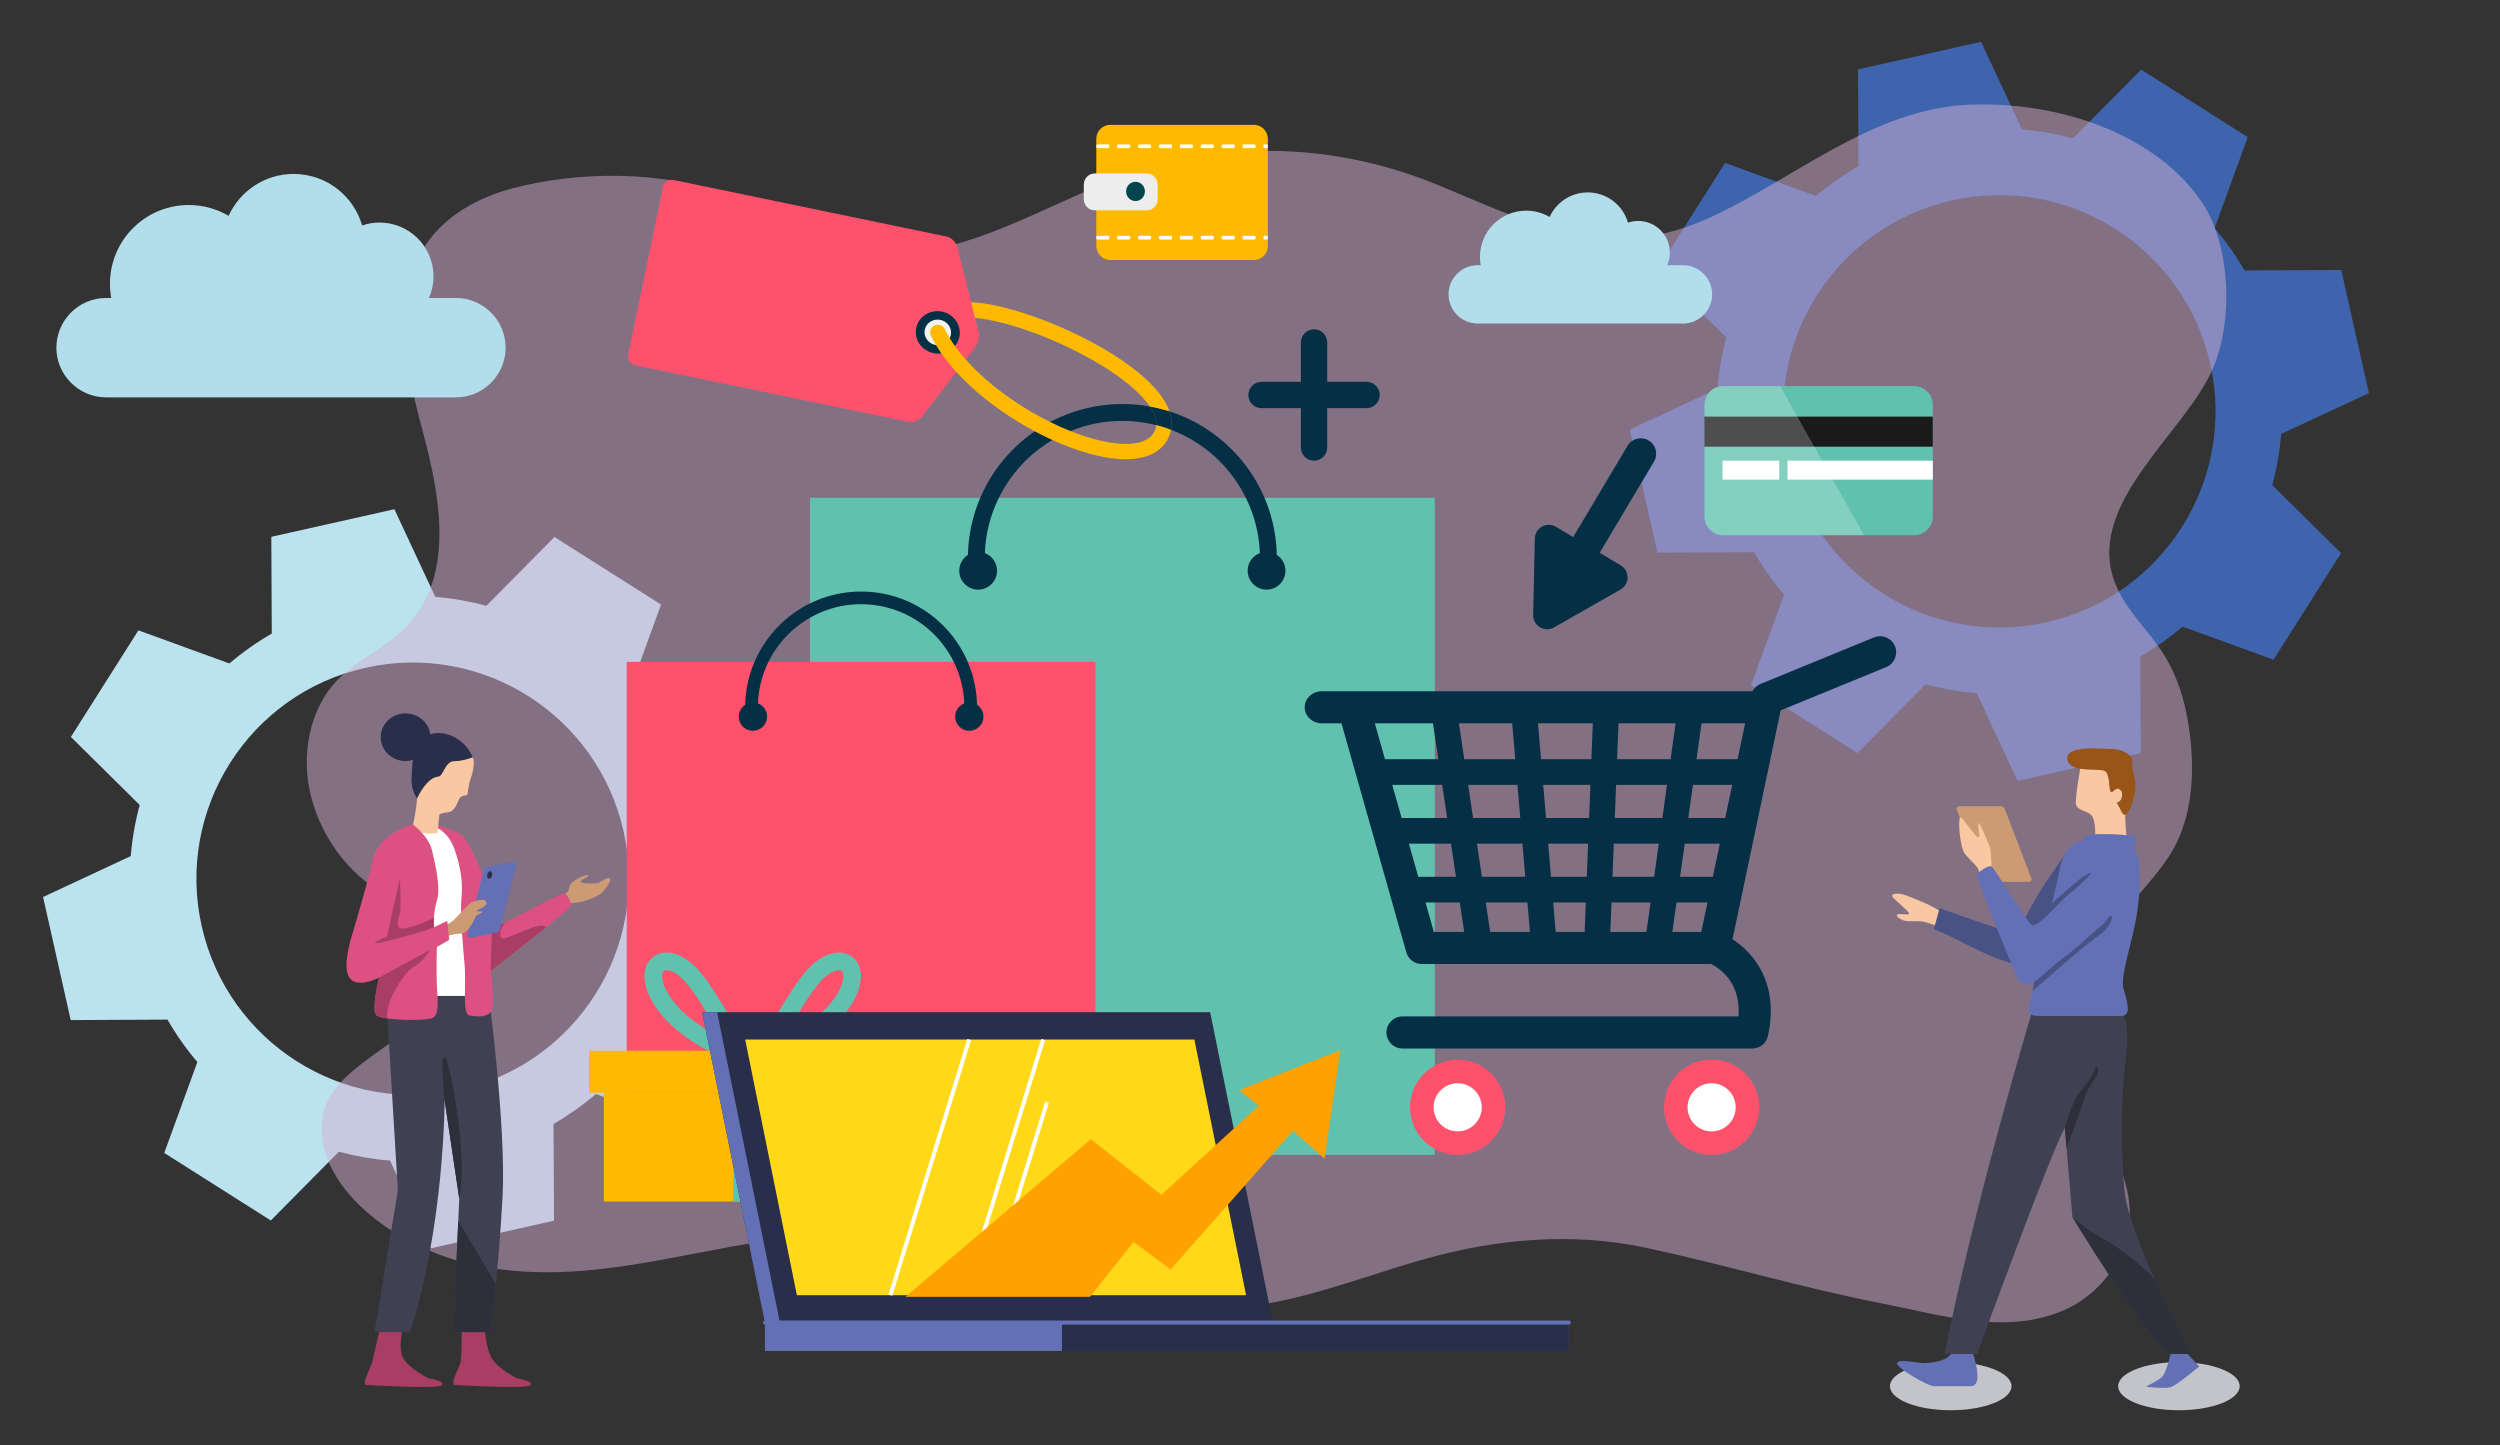 <?xml version="1.0" encoding="utf-8"?>
<!-- Generator: Adobe Illustrator 16.0.0, SVG Export Plug-In . SVG Version: 6.00 Build 0)  -->
<!DOCTYPE svg PUBLIC "-//W3C//DTD SVG 1.1//EN" "http://www.w3.org/Graphics/SVG/1.1/DTD/svg11.dtd">
<svg version="1.1" xmlns="http://www.w3.org/2000/svg" xmlns:xlink="http://www.w3.org/1999/xlink" x="0px" y="0px" width="3200px"
	 height="1850px" viewBox="0 0 3200 1850" enable-background="new 0 0 3200 1850" xml:space="preserve">
<rect x="0" y="0" width="3200" height="1850" fill="#333333" stroke="none"/>
<g id="Layer_1">
</g>
<g id="_x3C_Layer_x3E_">
	<path fill-rule="evenodd" clip-rule="evenodd" fill="#3E64AD" d="M2588.127,165.727c22.292,1.778,44.145,5.649,65.387,11.385
		l87.144-88.042l136.442,86.461l-42.387,116.401c14.234,16.72,27.126,34.866,38.261,54.26l123.816-0.646l35.405,157.603
		l-112.317,52.289c-1.782,22.322-5.59,44.213-11.379,65.448l88.049,87.15l-86.437,136.392l-116.347-42.362
		c-16.821,14.271-34.94,27.104-54.303,38.268l0.66,123.799L2582.462,999.5l-52.277-112.245
		c-22.291-1.758-44.168-5.616-65.462-11.368l-87.141,88.024l-136.37-86.429l42.365-116.401
		c-14.309-16.731-27.104-34.897-38.261-54.285l-123.869,0.625l-35.353-157.569l112.243-52.336
		c1.807-22.264,5.665-44.17,11.451-65.419l-88.096-87.112l86.437-136.442l116.394,42.363c16.75-14.259,34.94-27.104,54.303-38.225
		l-0.586-123.848l157.538-35.344L2588.127,165.727L2588.127,165.727z M2498.59,256.496L2498.59,256.496
		c-149.136,33.44-242.898,181.472-209.472,330.567c33.451,149.132,181.442,242.896,330.578,209.461
		c149.139-33.477,242.898-181.481,209.472-330.617C2795.67,316.771,2647.654,223.04,2498.59,256.496z"/>
	<path fill-rule="evenodd" clip-rule="evenodd" fill="#BBE2EF" d="M557.165,764.029c22.292,1.778,44.145,5.649,65.387,11.385
		l87.144-88.042l136.442,86.461L803.75,890.234c14.234,16.72,27.126,34.866,38.261,54.26l123.816-0.646l35.405,157.603
		l-112.317,52.289c-1.782,22.322-5.59,44.213-11.379,65.448l88.049,87.15l-86.437,136.392l-116.347-42.362
		c-16.821,14.271-34.94,27.104-54.303,38.268l0.66,123.799L551.5,1597.802l-52.277-112.245
		c-22.291-1.758-44.168-5.616-65.462-11.368l-87.141,88.024l-136.37-86.429l42.365-116.401
		c-14.309-16.731-27.104-34.897-38.261-54.285l-123.869,0.625l-35.353-157.569l112.243-52.336
		c1.807-22.264,5.665-44.17,11.451-65.419L90.73,943.287l86.437-136.442l116.394,42.363c16.75-14.259,34.94-27.104,54.303-38.225
		l-0.586-123.848l157.538-35.344L557.165,764.029L557.165,764.029z M467.627,854.798L467.627,854.798
		c-149.136,33.44-242.898,181.472-209.472,330.567c33.451,149.132,181.442,242.896,330.578,209.461
		c149.139-33.477,242.898-181.481,209.472-330.617C764.708,915.073,616.692,821.342,467.627,854.798z"/>
	<g>
		<path opacity="0.5" fill="#D4B1D5" d="M2832.337,472.069c27.624-63.991,21.745-160.23-13.55-212.715
			c-57.699-85.796-178.856-129.356-295.521-125.446c-127.185,4.264-227.27,96.478-338.345,146.279
			c-130.912,58.695-232.734,2.184-346.319-44.162c-119.627-48.809-249.194-57.357-376.975-18.243
			c-121.094,37.067-233.271,126.292-366.402,103.201c-62.331-10.811-106.887-50.935-164.167-71.875
			c-83.812-30.639-189.418-30.637-275.395-7.953c-42.779,11.287-84.094,33.937-109.344,70.268
			c-47.514,68.367-26.538,160.972-5.021,241.4c21.516,80.428,39.12,174.792-12.743,239.922
			c-28.515,35.807-74.375,50.282-103.052,84.818c-28.573,34.411-37.837,84.586-30.346,127.862
			c8.471,48.935,37.926,98.203,78.512,127.007c37.738,26.782,90.258,44.603,96.594,98.85
			c10.452,89.804-142.322,118.088-156.755,195.313c-16.687,89.292,92.64,172.319,197.296,193.293
			c128.53,25.757,246.069-12.985,367.449-31.185c64.673-9.698,142.996-18.293,209.947-9.534
			c136.141,17.814,240.866,105.377,382.024,96.004c88.821-5.897,169.18-39.858,253.236-63.559
			c92.937-26.205,189.241-34.453,282.626-14.619c101.211,21.495,200.46,51.53,302.064,71.241
			c74.701,14.492,155.118,40.403,229.434,10.633c60.461-24.22,100.34-89.617,85.163-155.298
			c-18.688-80.86-82.861-150.497-71.845-237.818c9.532-75.557,84.241-127.927,124.449-188.169
			c28.711-43.017,33.825-97.887,28.592-149.34c-3.917-38.526-13.433-77.196-33.962-110.031
			c-19.31-30.885-47.946-56.049-61.834-89.722C2666.051,646.431,2796.307,555.535,2832.337,472.069z"/>
	</g>
	<g>
		<path fill="#C3C4C9" d="M2866.819,1774.321c0,17.004-34.834,30.791-77.806,30.791s-77.811-13.787-77.811-30.791
			c0-16.996,34.839-30.784,77.811-30.784S2866.819,1757.325,2866.819,1774.321z"/>
		<path fill="#C3C4C9" d="M2574.746,1774.321c0,17.004-34.839,30.791-77.812,30.791c-42.972,0-77.811-13.787-77.811-30.791
			c0-16.996,34.839-30.784,77.811-30.784C2539.907,1743.537,2574.746,1757.325,2574.746,1774.321z"/>
		<g>
			<path fill="#CC9B74" d="M2596.951,1128.77H2544c-2.31,0-4.379-1.421-5.207-3.574l-34.067-88.634
				c-0.851-2.22,0.789-4.603,3.166-4.603h52.956c2.304,0,4.374,1.42,5.202,3.574l34.067,88.634
				C2600.967,1126.382,2599.328,1128.77,2596.951,1128.77z"/>
			<path fill="#6470B5" d="M2797.039,1729.572l17.954,19.581c0,0-29.101,24.202-36.445,26.376c-7.343,2.183-21.483,0-29.101,0
				c-7.613,0,11.695-6.521,17.948-13.048c6.258-6.527,11.695-32.91,11.695-32.91H2797.039z"/>
			<path fill="#6470B5" d="M2524.676,1730.298c0,0,15.907,44.023-2.042,44.023c-6.935,0-39.571,0-47.318,0
				c-7.751,0-51.401-25.264-46.915-30.219c4.486-4.956,27.333,1.062,34.677,0.71c7.338-0.352,23.251-1.773,30.595-8.144
				c7.344-6.371,6.935-8.848,6.935-8.848L2524.676,1730.298z"/>
			<path fill="#3F4152" d="M2601.884,1291.719c0,0-75.982,252.921-112.696,441.387h41.535c0,0,93.075-255.365,112.248-289.634
				l9.698,114.223c0,0,78.829,131.354,122.886,175.411h29.375c0,0-80.776-150.937-85.67-209.681
				c-4.894-58.739-3.261-98.719-1.633-132.171c1.633-33.447,13.055-77.504-4.077-99.536H2601.884z"/>
			<path fill="#2D2F3B" d="M2804.931,1733.106c0,0-24.392-45.596-47.183-96.409l-0.006-0.011
				c-17.814-17.277-45.008-40.646-67.034-52.066c-22.031-11.427-38.039-26.925-38.039-26.925s78.829,131.354,122.886,175.411
				H2804.931z"/>
			<path fill="#F9C8A2" d="M2488.097,1168.934c0,0-16.589-9.928-25.292-13.462c-8.703-3.534-24.476-10.878-31.277-11.421
				c-6.795-0.548-12.238,0.816-8.155,5.162c4.077,4.352,18.491,16.046,20.125,19.721c1.627,3.669-12.238-0.682-14.962,1.768
				c-2.719,2.444,5.442,7.344,11.152,8.154c5.71,0.817,16.321-0.542,23.39,1.091c7.07,1.633,25.018,8.702,25.018,8.702V1168.934z"/>
			<path fill="#495285" d="M2642.971,1093.6c0,0-29.772,43.515-34.258,51.267c-4.491,7.747-12.444,23.239-19.582,34.263
				c-2.187,3.373-8.161,14.28-13.055,14.688c-4.893,0.408-93.415-31.411-93.415-31.411l-7.345,26.919
				c0,0,17.541,6.936,28.961,13.055c11.422,6.119,37.53,18.765,46.916,22.439c9.379,3.669,44.057,17.132,52.217,11.421
				c8.155-5.71,37.01-54.661,37.01-54.661L2642.971,1093.6z"/>
			<path fill="#F9C8A2" d="M2549.286,1114.676c0,0-0.269-26.926-2.992-32.363c-2.718-5.436-11.421-29.644-13.865-28.553
				c-2.45,1.085,3.535,17.4,0,18.217c-3.535,0.817-19.582-25.834-23.117-25.561c-3.534,0.269-0.816,39.157,6.253,47.184
				c7.07,8.021,16.047,16.455,16.315,18.083c0.274,1.633,6.259,19.039,6.259,19.039L2549.286,1114.676z"/>
			<path fill="#F9C8A2" d="M2664.242,974.909c0,0-8.485,46.121-7.008,54.605c1.471,8.484,16.231,7.747,21.031,15.863
				c4.792,8.121,3.686,31.36,3.686,31.36h40.583c0,0-3.322-28.039-1.846-38.369c1.476-10.331,11.069-50.545,0-61.614
				S2669.773,968.639,2664.242,974.909z"/>
			<path fill="#995417" d="M2646.288,972.576c3.474,17.361,40.83,10.331,47.715,14.263c6.885,3.938,4.917,21.646,7.377,26.075
				c2.461,4.424,5.906-6.398,11.807-2.461c5.901,3.938,2.954,16.724-3.938,16.724c5.415,8.361,6.891,16.729,11.315,15.744
				c4.43-0.984,12.299-21.075,12.791-35.136c0.493-14.056-5.9-23.894-3.938-32.261c1.969-8.362-12.786-16.724-25.085-16.724
				S2642.35,952.899,2646.288,972.576z"/>
			<path fill="#6470B5" d="M2667.86,1076.737c0,0-5.437-5.845,5.984-8.021c11.421-2.175,58.197-1.225,60.373,4.01
				c2.175,5.235-5.437,9.045,0,18.29c5.442,9.245,6.79,47.317,0.402,82.672c-6.381,35.359-20.526,76.15-16.718,90.837
				c3.809,14.682,11.964,35.897-2.718,35.897c-14.688,0-88.663,0-104.978,0s-14.688-5.985-10.879-21.215
				c3.809-15.224,4.352-21.751,4.352-21.751s-14.687,8.155-20.667-4.351c-5.984-12.512-54.393-129.996-52.217-133.804
				c2.176-3.81,15.23-13.055,19.039-9.794c3.803,3.267,44.286,70.523,51.127,74.517c4.894,2.858,22.434-15.09,22.434-15.09
				s11.734-47.267,13.463-57.927C2639.307,1095.911,2649.912,1076.737,2667.86,1076.737z"/>
			<path fill="#495285" d="M2623.395,1168.934c0,0,16.729-17.954,24.067-23.664c7.344-5.711,23.257-19.984,27.742-25.701
				c4.486-5.71-3.261-0.811-9.788,3.267c-6.527,4.078-18.374,15.756-23.877,20.119c-5.498,4.357-15.051,13.389-15.051,13.389
				L2623.395,1168.934z"/>
			<path fill="#495285" d="M2603.679,1257.456c0,0,18.491-15.571,22.982-19.822c4.485-4.251,25.7-20.157,33.446-26.685
				c7.752-6.527,25.623-23.665,30.556-26.926c4.938-3.261,9.424-14.279,12.282-11.012c2.853,3.261-7.019,17.948-12.282,21.214
				c-5.264,3.261-36.674,28.553-44.829,35.896c-8.16,7.344-43.951,37.961-43.951,37.961L2603.679,1257.456z"/>
			<path fill="#2D2F3B" d="M2642.971,1443.472c0,0,11.018-38.347,20.812-48.134c9.788-9.794,17.948-25.292,19.581-31.002
				c8.972,8.971-8.977,21.208-14.688,39.565c-5.71,18.357-23.497,65.596-23.497,65.596L2642.971,1443.472z"/>
		</g>
	</g>
	<g>
		<g>
			<path fill="#FFFFFF" d="M528.182,1063.012l32.748-6.276c0,0,29.297,17.255,33.811,49.231
				c4.508,31.981,11.651,182.325,11.651,182.325l-69.193-3.345L528.182,1063.012z"/>
			<path fill="#A83E63" d="M620.312,1695.974c0,0,0.704,29.71,9.838,43.671c9.133,13.961,32.043,24.698,32.043,24.698
				s21.12,3.222,16.824,8.592c-4.296,5.369-88.416,0-96.292,0c-7.875,0,5.012-22.193,6.802-28.995
				c1.79-6.801,1.432-47.966,1.432-47.966H620.312z"/>
			<path fill="#A83E63" d="M516.661,1695.974c0,0-8.882,29.71,0.257,43.671c9.133,13.961,32.043,24.698,32.043,24.698
				s21.12,3.222,16.824,8.592c-4.295,5.369-88.416,0-96.292,0c-7.875,0,5.012-22.193,6.802-28.995
				c1.79-6.801,11.013-47.966,11.013-47.966H516.661z"/>
			<path fill="#3F4152" d="M494.288,1274.812h131.366c0,0,22.411,167.85,17.596,257.575
				c-4.816,89.729-15.045,172.777-15.045,172.777h-48l7.634-170.864l-18.73-126.001c0,0,0,159.41-44.27,296.866h-45.46
				l29.873-181.368L494.288,1274.812z"/>
			<path fill="#2D2F3B" d="M569.107,1352.69c-6.085,0,0,55.607,0,55.607l18.73,126.001
				C599.774,1482.512,575.192,1352.69,569.107,1352.69z"/>
			<path fill="#2D2F3B" d="M586.569,1562.706l-6.365,142.457h48c0,0,3.037-24.682,6.583-61.642L586.569,1562.706z"/>
			<path fill="#CC9B74" d="M718.376,1149.134c0,0,8.832-7.64,9.547-10.023c0.716-2.388-0.241-7.64,10.257-13.602
				c10.504-5.968,15.275-6.208,15.035-4.536c-0.235,1.672-12.887,6.203-9.543,8.35c3.339,2.148,20.997,1.672,22.669,0.716
				c1.672-0.95,11.931-8.35,14.319-5.486s-5.487,12.411-8.116,16.226c-2.624,3.82-20.281,13.602-35.555,14.559
				c-15.275,0.957-16.942,7.635-16.942,7.635L718.376,1149.134z"/>
			<path fill="#DC5181" d="M558.251,1058.928c0,0,15.75,6.203,23.385,27.681s11.181,42.189,9.066,62.525s1.868,62.044,4.038,86.386
				c2.17,24.341-3.557,63,6.466,64.432c10.022,1.432,21.477,2.388,27.205-4.771c5.728-7.159,0-52.503,0-52.503
				s101.66-79.227,102.611-83.046c0.957-3.82-5.727-17.182-10.022-16.226c-4.295,0.951-91.638,46.294-91.638,46.294
				s-1.521-36.752-6.723-55.842c-5.207-19.089-24.296-61.435-33.844-66.754c-9.547-5.313-33.408-11.997-33.408-11.997
				L558.251,1058.928z"/>
			<path fill="#A83E63" d="M628.411,1242.679c0,0,40.22-31.349,70.305-55.556c-5.895-10.258-48.816,16.152-55.466,14.033
				c-7.109-2.265,0.319-18.81,4.245-20.84h0.006c-10.66,5.504-18.139,9.385-18.139,9.385
				C630.195,1203.382,627.454,1230.984,628.411,1242.679z"/>
			<path fill="#6470B5" d="M636.325,1193.555l-33.53,6.723c-2.78,0.554-5.19-1.979-4.497-4.732l20.929-82.532
				c0.426-1.65,1.745-2.909,3.412-3.244l33.531-6.723c2.78-0.554,5.196,1.979,4.497,4.731l-20.936,82.532
				C639.317,1191.961,637.992,1193.22,636.325,1193.555z"/>
			<path fill="#292E4A" d="M629.888,1120.827c-0.649,2.59-2.579,4.335-4.307,3.904c-1.723-0.436-2.596-2.885-1.947-5.475
				c0.655-2.59,2.579-4.335,4.307-3.898C629.664,1115.788,630.537,1118.238,629.888,1120.827z"/>
			<path fill="#CC9B74" d="M566.842,1186.122c0,0,9.542-4.771,13.122-7.635c3.58-2.863,19.571-22.193,24.582-23.865
				c5.011-1.673,15.991-5.728,17.898,0c1.907,5.727-10.979,9.334-11.931,11.23c-0.957,1.896,6.443-0.252,6.679,1.415
				c0.241,1.672-5.963,2.629-7.875,5.252c-1.908,2.623-8.826,22.909-20.521,22.669c-11.695-0.235-21.953,5.967-21.953,5.967
				V1186.122z"/>
			<path fill="#F9C8A2" d="M605.261,969.315c2.388,4.654,0.716,18.256-2.388,25.896c-3.099,7.635-4.531,22.429-4.531,22.429
				s-8.591,0.481-10.504,4.777c-1.907,4.295-5.727,16.226-13.837,17.182c-8.115,0.951-11.455,2.624-11.455,2.624l-2.628,23.625
				c0,0-18.614,5.486-31.736-6.443c0,0,5.392-26.814,5.8-39.181c0.403-12.366,4.458-54.13,24.744-61.289
				C579.013,951.776,605.261,969.315,605.261,969.315z"/>
			<path fill="#DC5181" d="M528.182,1055.108c0,0,20.522,14.794,24.816,33.408c4.296,18.614,11.455,47.731,6.204,64.432
				c-5.247,16.707-3.815,33.889-3.815,33.889l17.183-8.116l2.382,24.342l-15.75,9.072c0,0-0.951,31.019,0,49.158
				c0.956,18.138,3.344,37.228-5.247,41.523c-8.59,4.295-66.346,3.82-72.548-3.82c-6.203-7.634,3.82-47.726,3.82-47.726
				s-21.958,11.93-34.364,3.82c-12.412-8.116-6.684-37.709,0-59.186c6.678-21.478,22.428-77.319,26.724-96.884
				C481.883,1079.45,504.316,1061.792,528.182,1055.108z"/>
			<path fill="#A83E63" d="M511.951,1124.312c0,0-15.269,66.345-16.226,73.98c-9.547,4.295-20.521,9.547-13.361,9.066
				c7.159-0.476,60.87-14.782,73.023-20.521v-11.706c0,0-36.752,16.958-43.436,12.663c-6.678-4.296-0.475-13.816,0.481-21.942
				C513.383,1157.726,511.951,1124.312,511.951,1124.312z"/>
			<path fill="#A83E63" d="M529.374,1237.785c13.96-7.875,20.403-21.478,20.403-21.478l-64.55,34.962c0,0-10.023,40.092-3.82,47.726
				c1.723,2.125,7.489,3.675,15.006,4.743C490.708,1287.721,515.419,1245.66,529.374,1237.785z"/>
			<path fill="#292E4A" d="M550.7,939.856c-1.936-15.062-15.32-26.74-31.567-26.74c-17.584,0-31.836,13.658-31.836,30.504
				c0,16.847,14.252,30.505,31.836,30.505c3.222,0,6.332-0.469,9.262-1.32c-0.839,6.818-0.974,13.916-1.527,20.851
				c-1.432,17.898,7.03,28.251,7.03,28.251s11.701-26.696,27.333-27.893c6.096-0.464,8.591-19.688,20.045-19.688
				c11.455,0,23.984-5.012,23.984-5.012C593.477,943.039,567.72,934.403,550.7,939.856z"/>
		</g>
	</g>
	
		<line fill="none" stroke="#FFFFFF" stroke-width="5.564" stroke-miterlimit="10" x1="1211.527" y1="1313.472" x2="1195.659" y2="1364.961"/>
	<g>
		<g>
			<rect x="1036.726" y="637.147" fill-rule="evenodd" clip-rule="evenodd" fill="#60C1AE" width="799.771" height="841.155"/>
			<path fill-rule="evenodd" clip-rule="evenodd" fill="#052F45" d="M1471.929,520.323c5.639,8.43,8.629,16.525,8.098,23.826
				c-13.87-3.515-28.409-5.376-43.41-5.376c-23.558,0-45.996,4.58-66.437,13.01c-8.031,3.185-15.729,7.036-23.096,11.417
				c-12.808,7.567-24.557,16.726-35.044,27.145c-13.538,13.607-24.891,29.403-33.451,46.794
				c-10.684,21.501-16.992,45.46-17.985,70.818c-0.069,2.319-0.132,4.644-0.132,6.967h-21.639c0-1.525,0-3.117,0.133-4.648
				c0.531-25.948,6.106-50.639,15.729-73.137c10.025-23.298,24.357-44.406,42.077-62.058c8.499-8.498,17.789-16.194,27.745-23.033
				c6.239-4.382,12.813-8.362,19.583-11.946c27.607-14.667,59.069-22.963,92.518-22.963
				C1448.7,517.138,1460.443,518.197,1471.929,520.323z"/>
			<path fill-rule="evenodd" clip-rule="evenodd" fill="#052F45" d="M1634.401,714.922h-21.639c0-2.323-0.063-4.648-0.127-6.967
				c-0.998-25.357-7.365-49.316-17.99-70.818c-8.56-17.391-19.913-33.187-33.512-46.794c-17.459-17.456-38.567-31.26-62.117-40.153
				c0.255-1.527,0.452-3.053,0.595-4.648c0.452-6.303-0.467-12.678-2.724-19.048c30.4,9.69,57.545,26.548,79.582,48.586
				c17.72,17.652,32.057,38.759,42.077,62.058c9.622,22.498,15.192,47.189,15.723,73.137
				C1634.401,711.805,1634.401,713.397,1634.401,714.922z"/>
			<g>
				<path fill-rule="evenodd" clip-rule="evenodd" fill="#052F45" d="M1252.028,754.742c13.328,0,24.188-10.867,24.188-24.186
					c0-13.32-10.859-24.19-24.188-24.19c-13.323,0-24.182,10.87-24.182,24.19C1227.846,743.875,1238.706,754.742,1252.028,754.742z"
					/>
				<path fill-rule="evenodd" clip-rule="evenodd" fill="#052F45" d="M1621.19,754.742c13.339,0,24.188-10.867,24.188-24.186
					c0-13.32-10.849-24.19-24.188-24.19c-13.312,0-24.177,10.87-24.177,24.19C1597.013,743.875,1607.877,754.742,1621.19,754.742z"
					/>
			</g>
		</g>
		<g>
			<rect x="802.186" y="847.192" fill-rule="evenodd" clip-rule="evenodd" fill="#FE526C" width="600.07" height="631.11"/>
			<path fill-rule="evenodd" clip-rule="evenodd" fill="#052F45" d="M1102.221,757.16c40.973,0,78.074,16.608,104.938,43.452
				c26.851,26.856,43.45,63.96,43.45,104.937h-16.225c0-36.495-14.802-69.537-38.71-93.455
				c-23.917-23.91-56.958-38.708-93.452-38.708c-36.496,0-69.541,14.798-93.452,38.708c-23.917,23.918-38.71,56.96-38.71,93.455
				h-16.228c0-40.977,16.61-78.081,43.458-104.937C1024.146,773.768,1061.248,757.16,1102.221,757.16z"/>
			<g>
				<path fill-rule="evenodd" clip-rule="evenodd" fill="#052F45" d="M963.729,935.425c10.01,0,18.158-8.153,18.158-18.148
					c0-9.995-8.148-18.148-18.158-18.148c-9.993,0-18.139,8.154-18.139,18.148C945.589,927.272,953.735,935.425,963.729,935.425z"/>
				<path fill-rule="evenodd" clip-rule="evenodd" fill="#052F45" d="M1240.721,935.425c9.98,0,18.137-8.153,18.137-18.148
					c0-9.995-8.156-18.148-18.137-18.148c-9.991,0-18.158,8.154-18.158,18.148C1222.563,927.272,1230.729,935.425,1240.721,935.425z
					"/>
			</g>
		</g>
	</g>
	<g>
		<g>
			<g>
				<path fill-rule="evenodd" clip-rule="evenodd" fill="#FE526C" d="M1162.31,539.849c6.109,1.264,14.231-1.75,18.017-6.708
					l67.963-88.681c3.799-4.956,5.677-13.966,4.147-20.015l-27.135-108.376c-1.524-6.06-7.761-12.046-13.87-13.316l-349.369-72.385
					c-6.12-1.271-12.133,2.693-13.416,8.812l-19.958,96.313c-1.272,6.115-3.337,16.116-4.606,22.225l-19.956,96.315
					c-1.266,6.112,2.703,12.147,8.81,13.411L1162.31,539.849z"/>
			</g>
			<g>
				<g>
					<path fill-rule="evenodd" clip-rule="evenodd" fill="#052F45" d="M1205.876,398.885c15.258,3.155,25.172,17.603,22.125,32.284
						c-3.048,14.671-17.876,23.999-33.119,20.842c-15.256-3.16-25.165-17.617-22.122-32.292
						C1175.792,405.049,1190.628,395.712,1205.876,398.885z"/>
				</g>
				<path fill-rule="evenodd" clip-rule="evenodd" fill="#F1F2F2" d="M1203.702,409.424c9.191,1.908,15.181,10.616,13.354,19.464
					c-1.842,8.869-10.798,14.495-19.987,12.584c-9.224-1.913-15.195-10.618-13.357-19.487
					C1185.536,413.137,1194.491,407.511,1203.702,409.424z"/>
			</g>
		</g>
		<path fill-rule="evenodd" clip-rule="evenodd" fill="#052F45" d="M1499.61,545.542c-0.143,1.595-0.34,3.121-0.595,4.648
			c-6.181-2.392-12.489-4.382-18.989-6.042c0.531-7.301-2.458-15.396-8.098-23.826c8.491,1.526,16.859,3.584,24.958,6.171
			C1499.143,532.865,1500.062,539.24,1499.61,545.542z"/>
		<path fill-rule="evenodd" clip-rule="evenodd" fill="#FFBA00" d="M1234.187,396.542c-0.398-6.175,4.179-8.897,8.828-9.561h0.066
			c1.062-0.133,2.124-0.133,3.12-0.065c46.392,3.451,118.672,30.266,173.626,63.85c22.897,13.936,42.874,29.203,57.009,44.535
			c9.497,10.286,16.467,20.773,20.051,31.193c-8.098-2.587-16.467-4.645-24.958-6.171c-2.655-3.85-5.846-7.765-9.495-11.747
			c-12.872-14.007-31.39-28.075-52.766-41.152c-51.3-31.325-117.873-56.415-161.612-60.596h-0.064
			c-1.062-0.133-2.124-0.266-3.186-0.33C1239.364,406.164,1234.054,403.441,1234.187,396.542z"/>
		<path fill-rule="evenodd" clip-rule="evenodd" fill="#FFBA00" d="M1499.016,550.19c-0.935,4.776-2.724,9.489-5.517,14.004
			c-4.58,7.434-10.949,13.076-18.851,16.923c-18.915,9.226-46.654,8.496-77.655,0.266c-15.927-4.181-32.784-10.355-49.909-18.185
			c-7.5-3.387-15.067-7.104-22.568-11.151c-7.232-3.85-14.47-7.962-21.569-12.344c-29.402-17.921-57.145-39.823-78.849-63.649
			c-7.1-7.768-13.475-15.667-19.114-23.762c-2.456-3.519-4.779-7.104-6.9-10.688c-2.395-3.915-4.583-7.897-6.505-11.877
			c-2.395-4.848-0.334-10.753,4.508-13.076c4.848-2.389,10.753-0.4,13.143,4.514c1.927,3.915,4.051,7.765,6.441,11.616
			c1.989,3.383,4.179,6.701,6.638,10.02c4.115,5.908,8.756,11.748,13.87,17.455c20.577,23.363,47.854,45.001,76.927,62.787
			c10.216,6.241,20.571,11.949,30.995,17.059c8.756,4.38,17.454,8.297,26.081,11.681c10.886,4.313,21.572,7.897,31.794,10.62
			c26.614,7.035,49.644,8.163,64.045,1.062c4.646-2.258,8.297-5.376,10.816-9.492c1.928-3.119,2.99-6.436,3.191-9.824
			C1486.526,545.808,1492.835,547.798,1499.016,550.19z"/>
		<polygon fill-rule="evenodd" clip-rule="evenodd" fill="#FE526C" points="1240.787,377.919 1249.777,413.821 1234.917,415.795 
			1219.308,382.104 		"/>
	</g>
	<g>
		<path fill-rule="evenodd" clip-rule="evenodd" fill="#052F45" d="M2021.776,750.918l-33.883-20.187l95.353-160.112
			c5.565-9.316,17.725-12.402,27.044-6.854l0,0c9.319,5.552,12.415,17.721,6.845,27.042L2021.776,750.918z"/>
		<path fill-rule="evenodd" clip-rule="evenodd" fill="#052F45" d="M1962.447,787.078l2.124-97.739
			c0.143-6.559,3.499-12.127,9.245-15.312c5.74-3.173,12.234-3.075,17.874,0.285l82.795,49.312
			c5.639,3.361,8.831,9.026,8.762,15.585c-0.048,6.569-3.34,12.172-9.049,15.423l-84.935,48.426
			c-5.767,3.29-12.362,3.227-18.07-0.168C1965.49,799.49,1962.304,793.72,1962.447,787.078z"/>
	</g>
	<path fill-rule="evenodd" clip-rule="evenodd" fill="#052F45" d="M1681.964,421.502L1681.964,421.502
		c9.282,0,16.865,7.583,16.865,16.858v134.44c0,9.279-7.583,16.859-16.865,16.859l0,0c-9.271,0-16.865-7.58-16.865-16.859V438.36
		C1665.099,429.085,1672.692,421.502,1681.964,421.502z"/>
	<path fill-rule="evenodd" clip-rule="evenodd" fill="#052F45" d="M1597.884,505.574L1597.884,505.574
		c0-9.269,7.593-16.854,16.865-16.854h134.44c9.266,0,16.865,7.585,16.865,16.854l0,0c0,9.289-7.599,16.866-16.865,16.866h-134.44
		C1605.478,522.44,1597.884,514.863,1597.884,505.574z"/>
	<path fill-rule="evenodd" clip-rule="evenodd" fill="#052F45" d="M1819.824,1233.935h370.24c9.893,4.776,38.567,22.6,35.206,67.09
		H1795.18c-11.342,0-20.534,9.189-20.534,20.54c0,11.337,9.192,20.526,20.534,20.526h447.724c9.643,0,17.964-6.675,20.051-16.092
		c14.677-66.302-17.396-106.031-45.332-123.722l61.628-293.018l135.073-55.366c10.487-4.297,15.521-16.287,11.215-26.788
		c-4.301-10.49-16.297-15.52-26.795-11.216l-145.146,59.487c-4.513,1.844-8.156,5.205-10.371,9.415h-510.309h-0.765h-40.234
		c-12.123,0-21.936,9.201-21.936,20.543c0,11.329,9.813,20.527,21.936,20.527h25.17L1800.055,1219
		C1802.571,1227.834,1810.632,1233.935,1819.824,1233.935L1819.824,1233.935z M2177.632,1192.859h-37.011l5.289-37.728h39.655
		L2177.632,1192.859L2177.632,1192.859z M2192.474,1122.27h-41.976l5.926-42.364h44.955L2192.474,1122.27L2192.474,1122.27z
		 M2208.288,1047.031h-47.26l5.91-42.364h50.271L2208.288,1047.031L2208.288,1047.031z M2224.117,971.806h-52.575l6.414-45.944
		h55.82L2224.117,971.806L2224.117,971.806z M2144.784,925.862l-6.42,45.944h-68.495l1.8-45.944H2144.784L2144.784,925.862z
		 M2038.785,925.862l-1.8,45.944h-64.469l-3.898-45.944H2038.785L2038.785,925.862z M1935.637,925.862l3.903,45.944h-65.245
		l-6.898-45.944H1935.637L1935.637,925.862z M1834.188,925.862l6.871,45.944h-68.266l-12.988-45.944H1834.188L1834.188,925.862z
		 M1907.419,1192.859l-5.655-37.728h53.355l3.202,37.728H1907.419L1907.419,1192.859z M1896.836,1122.27l-6.351-42.364h58.23
		l3.616,42.364H1896.836L1896.836,1122.27z M1885.573,1047.031l-6.351-42.364h63.105l3.6,42.364H1885.573L1885.573,1047.031z
		 M1845.997,1004.667l6.34,42.364h-58.257l-11.99-42.364H1845.997L1845.997,1004.667z M1857.26,1079.906l6.356,42.364h-48.237
		l-11.99-42.364H1857.26L1857.26,1079.906z M1868.539,1155.131l5.655,37.728h-38.854l-10.668-37.728H1868.539L1868.539,1155.131z
		 M1991.302,1192.859l-3.218-37.728h41.743l-1.476,37.728H1991.302L1991.302,1192.859z M1985.296,1122.27l-3.6-42.364h51.062
		l-1.646,42.364H1985.296L1985.296,1122.27z M1978.908,1047.031l-3.589-42.364h60.391l-1.657,42.364H1978.908L1978.908,1047.031z
		 M2061.236,1192.859l1.465-37.728h50.026l-5.278,37.728H2061.236L2061.236,1192.859z M2063.997,1122.27l1.646-42.364h57.598
		l-5.915,42.364H2063.997L2063.997,1122.27z M2066.938,1047.031l1.646-42.364h65.181l-5.937,42.364H2066.938z"/>
	<path fill-rule="evenodd" clip-rule="evenodd" fill="#EDEDED" d="M2160.056,1417.369c0,17.008,13.806,30.806,30.825,30.806
		c17.008,0,30.788-13.798,30.788-30.806c0-17.027-13.78-30.807-30.788-30.807
		C2173.862,1386.562,2160.056,1400.342,2160.056,1417.369z"/>
	<g>
		<path fill-rule="evenodd" clip-rule="evenodd" fill="#FE526C" d="M2129.942,1417.369c0,33.645,27.283,60.933,60.938,60.933
			c33.65,0,60.928-27.289,60.928-60.933c0-33.658-27.277-60.933-60.928-60.933
			C2157.226,1356.436,2129.942,1383.711,2129.942,1417.369z"/>
		<path fill-rule="evenodd" clip-rule="evenodd" fill="#FFFFFF" d="M2160.056,1417.369c0,17.008,13.806,30.788,30.825,30.788
			c17.008,0,30.788-13.779,30.788-30.788c0-17.027-13.78-30.807-30.788-30.807
			C2173.862,1386.562,2160.056,1400.342,2160.056,1417.369z"/>
	</g>
	<g>
		<path fill-rule="evenodd" clip-rule="evenodd" fill="#FE526C" d="M1804.892,1417.369c0,33.645,27.288,60.933,60.928,60.933
			c33.65,0,60.938-27.289,60.938-60.933c0-33.658-27.288-60.933-60.938-60.933
			C1832.18,1356.436,1804.892,1383.711,1804.892,1417.369z"/>
		<path fill-rule="evenodd" clip-rule="evenodd" fill="#FFFFFF" d="M1835.016,1417.369c0,17.008,13.795,30.788,30.804,30.788
			c17.008,0,30.809-13.779,30.809-30.788c0-17.027-13.801-30.807-30.809-30.807
			C1848.812,1386.562,1835.016,1400.342,1835.016,1417.369z"/>
	</g>
	<g>
		<g>
			<path fill-rule="evenodd" clip-rule="evenodd" fill="#60C1AE" d="M963.49,1345.118c7.667-7.206,17.98-24.52,29.306-43.516
				c11.688-19.666,24.416-41.023,37.314-56.624c14.146-17.123,29.258-24.992,41.615-25.725c6.505-0.388,12.425,1.121,17.364,4.285
				c5.074,3.247,8.889,8.055,11.037,14.154c3.73,10.586,2.302,25.473-6.985,42.481c-10.408,19.05-26.912,35.24-45.815,48.529
				c-22.817,16.01-49.339,27.923-72.621,35.426l-47.881,15.447L963.49,1345.118L963.49,1345.118z M1012.191,1313.119
				L1012.191,1313.119c-3.135,5.27-6.205,10.416-9.184,15.309c10.745-5.217,21.399-11.316,31.292-18.246
				c16.344-11.491,30.448-25.167,38.986-40.834c5.921-10.822,7.256-19.101,5.475-24.129c-0.446-1.259-1.064-2.159-1.821-2.634
				c-0.897-0.576-2.22-0.834-3.9-0.73c-6.643,0.388-15.702,5.743-25.47,17.571
				C1035.401,1274.138,1023.313,1294.446,1012.191,1313.119z"/>
			<path fill-rule="evenodd" clip-rule="evenodd" fill="#60C1AE" d="M963.49,1345.118c-7.663-7.206-17.98-24.52-29.295-43.516
				c-11.704-19.666-24.427-41.023-37.319-56.624c-14.141-17.123-29.256-24.992-41.599-25.725
				c-6.526-0.388-12.439,1.121-17.375,4.285c-5.082,3.247-8.895,8.055-11.045,14.154c-3.728,10.586-2.305,25.473,6.982,42.481
				c10.402,19.05,26.906,35.24,45.821,48.529c22.823,16.01,49.346,27.923,72.626,35.426l47.881,15.447L963.49,1345.118
				L963.49,1345.118z M914.791,1313.119L914.791,1313.119c3.133,5.27,6.21,10.416,9.192,15.309
				c-10.748-5.217-21.41-11.316-31.298-18.246c-16.339-11.491-30.442-25.167-38.992-40.834c-5.91-10.822-7.246-19.101-5.475-24.129
				c0.446-1.259,1.073-2.159,1.821-2.634c0.892-0.576,2.228-0.834,3.908-0.73c6.638,0.388,15.694,5.743,25.473,17.571
				C891.578,1274.138,903.672,1294.446,914.791,1313.119z"/>
		</g>
		<rect x="772.906" y="1398.372" fill-rule="evenodd" clip-rule="evenodd" fill="#FFBA00" width="381.178" height="139.573"/>
		<rect x="753.959" y="1345.118" fill-rule="evenodd" clip-rule="evenodd" fill="#FFBA00" width="419.066" height="53.254"/>
		<rect x="963.49" y="1398.391" fill-rule="evenodd" clip-rule="evenodd" fill="#FFBA00" width="190.594" height="139.554"/>
		<polygon fill-rule="evenodd" clip-rule="evenodd" fill="#FFBA00" points="772.906,1398.391 963.49,1398.391 963.49,1345.118 
			753.959,1345.118 753.959,1398.391 		"/>
		<rect x="938.731" y="1345.118" fill-rule="evenodd" clip-rule="evenodd" fill="#60C1AE" width="49.524" height="192.827"/>
		<path fill-rule="evenodd" clip-rule="evenodd" fill="#60C1AE" d="M950.363,1300.492h26.253c6.398,0,11.64,5.238,11.64,11.629
			v21.357c0,6.404-5.241,11.64-11.64,11.64h-26.253c-6.404,0-11.632-5.236-11.632-11.64v-21.357
			C938.731,1305.73,943.959,1300.492,950.363,1300.492z"/>
	</g>
	<path fill-rule="evenodd" clip-rule="evenodd" fill="#B1DEEA" d="M2154.247,339.459h-20.194c2.161-4.952,3.367-10.422,3.367-16.166
		c0-22.355-18.134-40.483-40.484-40.483c-4.588,0-9.006,0.771-13.116,2.184c-6.457-22.354-27.065-38.708-51.492-38.708
		c-21.713,0-40.404,12.912-48.832,31.48c-8.788-5.172-19.015-8.14-29.943-8.14c-32.678,0-59.191,26.497-59.191,59.183
		c0,3.636,0.34,7.201,0.961,10.649h-3.876c-20.534,0-37.335,16.806-37.335,37.34l0,0c0,20.533,16.801,37.334,37.335,37.334h262.801
		c20.534,0,37.335-16.801,37.335-37.334l0,0C2191.582,356.265,2174.781,339.459,2154.247,339.459z"/>
	<path fill-rule="evenodd" clip-rule="evenodd" fill="#B1DEEA" d="M583.552,381.398h-34.408c3.688-8.437,5.741-17.758,5.741-27.542
		c0-38.088-30.901-68.979-68.979-68.979c-7.817,0-15.349,1.316-22.352,3.722c-11.002-38.089-46.115-65.952-87.729-65.952
		c-36.996,0-68.848,22-83.207,53.639c-14.974-8.813-32.399-13.87-51.019-13.87c-55.679,0-100.848,45.145-100.848,100.837
		c0,6.196,0.574,12.271,1.633,18.145h-6.605c-34.987,0-63.609,28.638-63.609,63.623l0,0c0,34.987,28.622,63.611,63.609,63.611
		h447.772c34.987,0,63.613-28.625,63.613-63.611l0,0C647.165,410.036,618.539,381.398,583.552,381.398z"/>
	<g>
		<g>
			<g>
				<path fill-rule="evenodd" clip-rule="evenodd" fill="#FFBA00" d="M1403.286,314.751c0,9.91,7.925,18.018,17.608,18.018h184.329
					c9.696,0,17.613-8.108,17.613-18.018V177.829c0-9.918-7.917-18.025-17.613-18.025h-184.329c-9.683,0-17.608,8.107-17.608,18.025
					V314.751z"/>
			</g>
			<g>
				<g>
					<path fill-rule="evenodd" clip-rule="evenodd" fill="#EDEDED" d="M1387.287,254.925c0,7.915,6.269,14.332,14.008,14.332h66.501
						c7.739,0,14-6.417,14-14.332v-18.621c0-7.913-6.261-14.317-14-14.317h-66.501c-7.739,0-14.008,6.404-14.008,14.317V254.925z"/>
				</g>
				<g>
					<path fill-rule="evenodd" clip-rule="evenodd" fill="#00454D" d="M1441.415,245.022c0,6.8,5.381,12.315,12.03,12.315
						c6.651,0,12.043-5.516,12.043-12.315c0-6.805-5.393-12.314-12.043-12.314C1446.796,232.708,1441.415,238.217,1441.415,245.022z
						"/>
				</g>
			</g>
		</g>
		<path fill-rule="evenodd" clip-rule="evenodd" fill="#FFFFFF" d="M1419.994,186.544v1.381c0,0.935-0.757,1.686-1.691,1.686
			h-13.328c-0.932,0-1.689-0.751-1.689-1.686v-1.381c0-0.932,0.757-1.685,1.689-1.685h13.328
			C1419.237,184.86,1419.994,185.613,1419.994,186.544L1419.994,186.544z M1621.153,184.86h-2.31c-0.929,0-1.694,0.753-1.694,1.685
			v1.381c0,0.935,0.765,1.686,1.694,1.686h2.31c0.918,0,1.683-0.751,1.683-1.686v-1.381
			C1622.836,185.613,1622.071,184.86,1621.153,184.86L1621.153,184.86z M1607.124,186.544v1.381c0,0.935-0.749,1.686-1.683,1.686
			h-13.339c-0.919,0-1.684-0.751-1.684-1.686v-1.381c0-0.932,0.765-1.685,1.684-1.685h13.339
			C1606.375,184.86,1607.124,185.613,1607.124,186.544L1607.124,186.544z M1580.398,186.544v1.381c0,0.935-0.765,1.686-1.688,1.686
			h-13.339c-0.919,0-1.684-0.751-1.684-1.686v-1.381c0-0.932,0.765-1.685,1.684-1.685h13.339
			C1579.633,184.86,1580.398,185.613,1580.398,186.544L1580.398,186.544z M1553.667,186.544v1.381c0,0.935-0.765,1.686-1.688,1.686
			h-13.339c-0.929,0-1.684-0.751-1.684-1.686v-1.381c0-0.932,0.754-1.685,1.684-1.685h13.339
			C1552.902,184.86,1553.667,185.613,1553.667,186.544L1553.667,186.544z M1526.926,186.544v1.381c0,0.935-0.754,1.686-1.689,1.686
			h-13.323c-0.935,0-1.699-0.751-1.699-1.686v-1.381c0-0.932,0.765-1.685,1.699-1.685h13.323
			C1526.171,184.86,1526.926,185.613,1526.926,186.544L1526.926,186.544z M1500.195,186.544v1.381c0,0.935-0.754,1.686-1.689,1.686
			h-13.333c-0.926,0-1.694-0.751-1.694-1.686v-1.381c0-0.932,0.768-1.685,1.694-1.685h13.333
			C1499.44,184.86,1500.195,185.613,1500.195,186.544L1500.195,186.544z M1473.458,186.544v1.381c0,0.935-0.757,1.686-1.683,1.686
			h-13.339c-0.93,0-1.686-0.751-1.686-1.686v-1.381c0-0.932,0.756-1.685,1.686-1.685h13.339
			C1472.702,184.86,1473.458,185.613,1473.458,186.544L1473.458,186.544z M1446.73,186.544v1.381c0,0.935-0.765,1.686-1.686,1.686
			h-13.339c-0.926,0-1.683-0.751-1.683-1.686v-1.381c0-0.932,0.757-1.685,1.683-1.685h13.339
			C1445.965,184.86,1446.73,185.613,1446.73,186.544z"/>
		<path fill-rule="evenodd" clip-rule="evenodd" fill="#FFFFFF" d="M1419.994,303.505v1.381c0,0.927-0.757,1.685-1.691,1.685
			h-13.328c-0.932,0-1.689-0.758-1.689-1.685v-1.381c0-0.933,0.757-1.692,1.689-1.692h13.328
			C1419.237,301.813,1419.994,302.573,1419.994,303.505L1419.994,303.505z M1621.153,301.813h-2.31c-0.929,0-1.694,0.76-1.694,1.692
			v1.381c0,0.927,0.765,1.685,1.694,1.685h2.31c0.918,0,1.683-0.758,1.683-1.685v-1.381
			C1622.836,302.573,1622.071,301.813,1621.153,301.813L1621.153,301.813z M1607.124,303.505v1.381c0,0.927-0.749,1.685-1.683,1.685
			h-13.339c-0.919,0-1.684-0.758-1.684-1.685v-1.381c0-0.933,0.765-1.692,1.684-1.692h13.339
			C1606.375,301.813,1607.124,302.573,1607.124,303.505L1607.124,303.505z M1580.398,303.505v1.381c0,0.927-0.765,1.685-1.688,1.685
			h-13.339c-0.919,0-1.684-0.758-1.684-1.685v-1.381c0-0.933,0.765-1.692,1.684-1.692h13.339
			C1579.633,301.813,1580.398,302.573,1580.398,303.505L1580.398,303.505z M1553.667,303.505v1.381c0,0.927-0.765,1.685-1.688,1.685
			h-13.339c-0.929,0-1.684-0.758-1.684-1.685v-1.381c0-0.933,0.754-1.692,1.684-1.692h13.339
			C1552.902,301.813,1553.667,302.573,1553.667,303.505L1553.667,303.505z M1526.926,303.505v1.381c0,0.927-0.754,1.685-1.689,1.685
			h-13.323c-0.935,0-1.699-0.758-1.699-1.685v-1.381c0-0.933,0.765-1.692,1.699-1.692h13.323
			C1526.171,301.813,1526.926,302.573,1526.926,303.505L1526.926,303.505z M1500.195,303.505v1.381c0,0.927-0.754,1.685-1.689,1.685
			h-13.333c-0.926,0-1.694-0.758-1.694-1.685v-1.381c0-0.933,0.768-1.692,1.694-1.692h13.333
			C1499.44,301.813,1500.195,302.573,1500.195,303.505L1500.195,303.505z M1473.458,303.505v1.381c0,0.927-0.757,1.685-1.683,1.685
			h-13.339c-0.93,0-1.686-0.758-1.686-1.685v-1.381c0-0.933,0.756-1.692,1.686-1.692h13.339
			C1472.702,301.813,1473.458,302.573,1473.458,303.505L1473.458,303.505z M1446.73,303.505v1.381c0,0.927-0.765,1.685-1.686,1.685
			h-13.339c-0.926,0-1.683-0.758-1.683-1.685v-1.381c0-0.933,0.757-1.692,1.683-1.692h13.339
			C1445.965,301.813,1446.73,302.573,1446.73,303.505z"/>
	</g>
	<g>
		<path fill-rule="evenodd" clip-rule="evenodd" fill="#60C1AE" d="M2450.119,494.245h-244.497
			c-13.122,0-23.853,10.733-23.853,23.852v143.126c0,13.119,10.731,23.855,23.853,23.855h244.497
			c13.132,0,23.864-10.737,23.864-23.855V518.096C2473.982,504.978,2463.25,494.245,2450.119,494.245z"/>
		<rect x="2181.769" y="533.261" fill-rule="evenodd" clip-rule="evenodd" fill="#1A1A1A" width="292.213" height="38.51"/>
		<rect x="2287.976" y="589.663" fill-rule="evenodd" clip-rule="evenodd" fill="#FFFFFF" width="186.007" height="24.231"/>
		<rect x="2204.857" y="589.663" fill-rule="evenodd" clip-rule="evenodd" fill="#FFFFFF" width="72.578" height="24.231"/>
		<path opacity="0.23" fill-rule="evenodd" clip-rule="evenodd" fill="#FFFFFF" d="M2385.989,685.078h-180.367
			c-13.122,0-23.853-10.737-23.853-23.855V518.096c0-13.125,10.731-23.852,23.853-23.852h73.019L2385.989,685.078z"/>
	</g>
	<g>
		<g>
			<g>
				<polygon fill="#292E4A" points="1629.355,1692.897 979.088,1692.897 898.726,1295.573 1548.993,1295.573 				"/>
				<polygon fill="#FFD817" points="1594.997,1657.851 1020.008,1657.851 953.819,1330.62 1528.813,1330.62 				"/>
			</g>
			<g>
				<polygon fill="#6470B5" points="998.295,1692.897 979.088,1692.897 898.726,1295.573 917.933,1295.573 				"/>
			</g>
			
				<line fill="none" stroke="#FFFFFF" stroke-width="5.157" stroke-miterlimit="10" x1="1139.711" y1="1657.851" x2="1240.578" y2="1330.62"/>
			
				<line fill="none" stroke="#FFFFFF" stroke-width="5.157" stroke-miterlimit="10" x1="1335.258" y1="1330.62" x2="1234.392" y2="1657.851"/>
			
				<line fill="none" stroke="#FFFFFF" stroke-width="5.157" stroke-miterlimit="10" x1="1340.242" y1="1410.629" x2="1264.036" y2="1657.851"/>
			<rect x="979.088" y="1692.897" fill="#6470B5" width="1029.089" height="36.355"/>
			<rect x="1359.297" y="1692.897" fill="#292E4A" width="648.88" height="36.355"/>
			
				<line fill="none" stroke="#6470B5" stroke-width="5.157" stroke-linecap="round" stroke-linejoin="round" stroke-miterlimit="10" x1="979.088" y1="1692.897" x2="2008.177" y2="1692.897"/>
		</g>
		<polygon fill="#FFA200" points="1158.975,1659.932 1395.172,1659.932 1450.952,1589.905 1498.432,1624.918 1655.095,1447.482 
			1695.45,1483.088 1715.624,1344.222 1586.255,1395.254 1611.178,1415.434 1486.557,1529.377 1396.358,1458.16 		"/>
	</g>
</g>
</svg>
